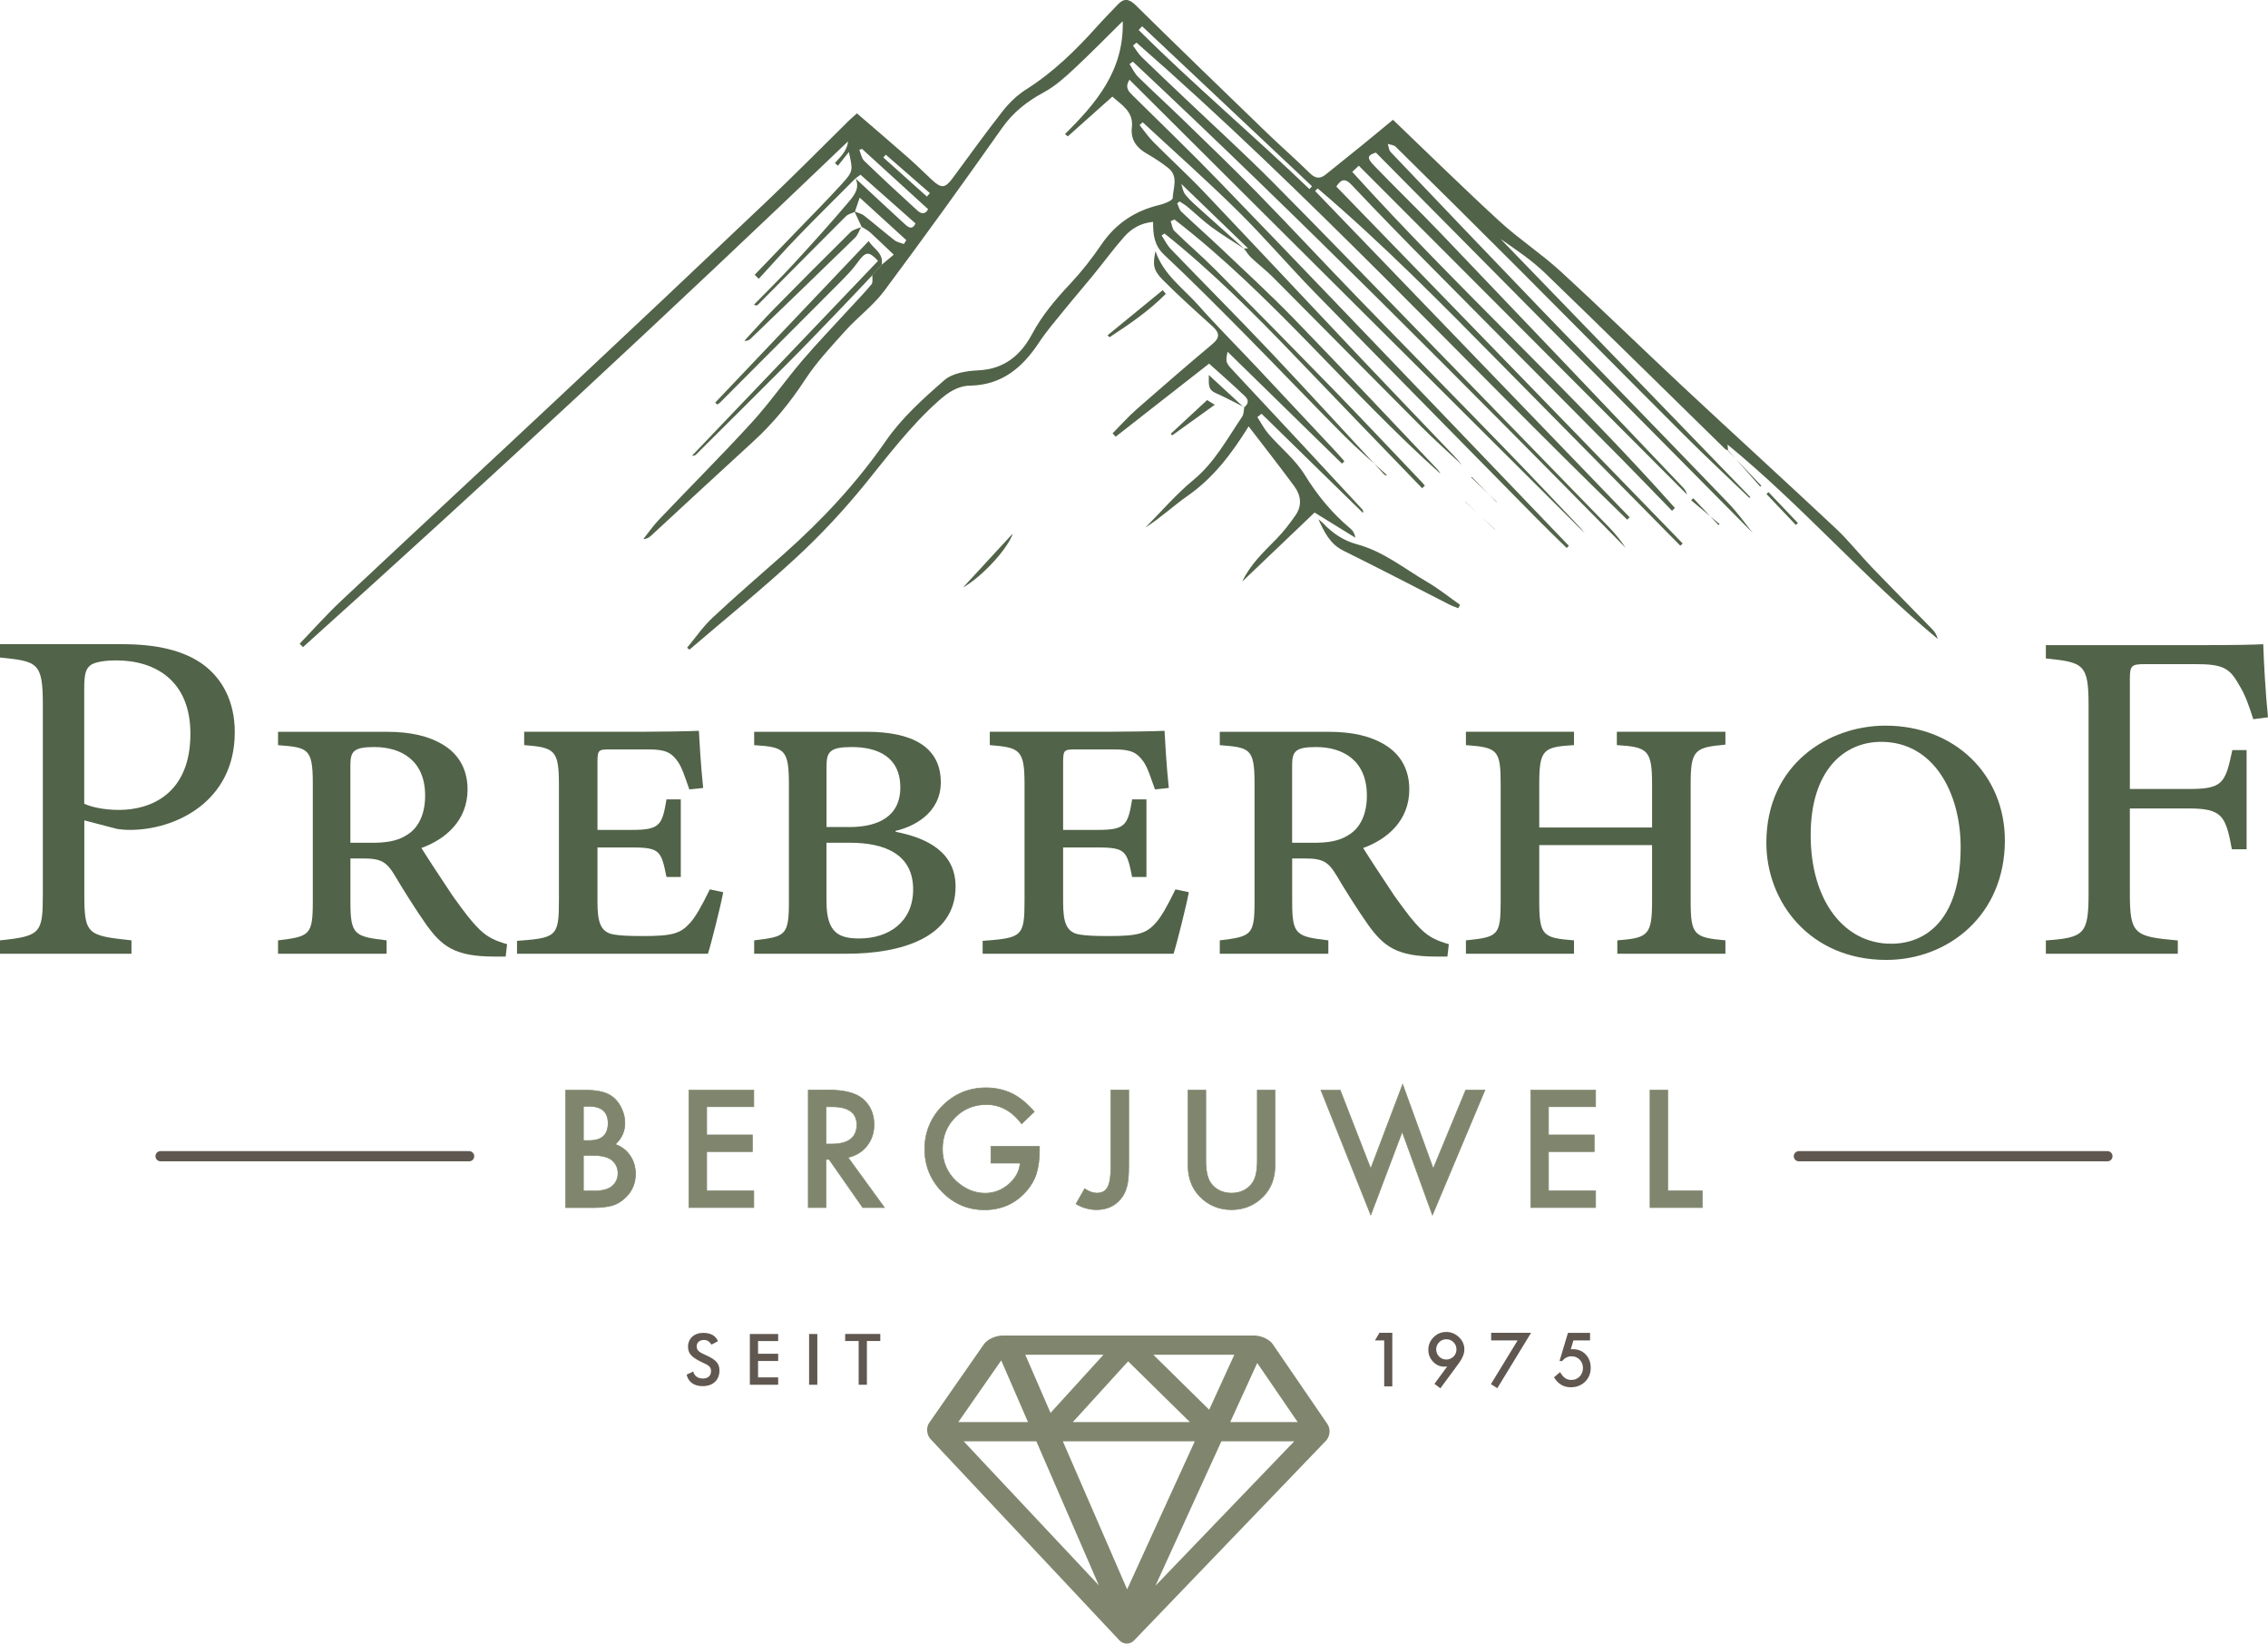 <?xml version="1.0" encoding="UTF-8"?>
<svg id="Ebene_1" xmlns="http://www.w3.org/2000/svg" viewBox="0 0 479.06 347.13">
  <defs>
    <style>
      .cls-1 {
        fill: #7f866d;
      }

      .cls-2 {
        fill: #605850;
      }

      .cls-3 {
        fill: #516348;
      }
    </style>
  </defs>
  <g>
    <g>
      <path class="cls-1" d="M119.49,255.05v-24.81h3.73c1.66,0,2.98.13,3.97.39,1,.26,1.84.69,2.52,1.3.7.63,1.25,1.42,1.66,2.36.42.95.63,1.92.63,2.89,0,1.78-.68,3.28-2.04,4.52,1.32.45,2.36,1.24,3.12,2.36.77,1.11,1.16,2.41,1.16,3.89,0,1.94-.69,3.58-2.06,4.92-.83.82-1.75,1.4-2.78,1.72-1.12.31-2.53.47-4.23.47h-5.67ZM123.23,240.89h1.17c1.39,0,2.41-.31,3.06-.92.65-.62.97-1.52.97-2.72s-.33-2.05-1-2.66c-.66-.61-1.63-.91-2.89-.91h-1.32v7.22ZM123.23,251.53h2.31c1.69,0,2.94-.33,3.73-1,.84-.72,1.25-1.63,1.25-2.73s-.4-1.97-1.21-2.7c-.78-.72-2.18-1.08-4.19-1.08h-1.9v7.51Z"/>
      <path class="cls-1" d="M125.16,255.11h-5.74v-24.95h3.8c1.66,0,3,.13,3.99.39,1,.26,1.86.7,2.55,1.32.7.64,1.26,1.44,1.67,2.39.42.96.63,1.94.63,2.92,0,1.75-.67,3.26-1.98,4.49,1.28.46,2.3,1.25,3.05,2.35.78,1.12,1.17,2.44,1.17,3.93,0,1.95-.7,3.62-2.08,4.97-.83.83-1.77,1.41-2.81,1.74-1.13.31-2.56.47-4.25.47ZM119.55,254.98h5.61c1.68,0,3.1-.16,4.21-.46,1.01-.32,1.94-.89,2.75-1.7,1.35-1.32,2.04-2.96,2.04-4.87,0-1.46-.39-2.75-1.15-3.85-.75-1.11-1.79-1.89-3.08-2.34l-.11-.04.08-.08c1.34-1.21,2.02-2.72,2.02-4.47,0-.96-.21-1.93-.62-2.87-.4-.93-.95-1.72-1.64-2.34-.67-.6-1.51-1.03-2.49-1.29-.98-.25-2.31-.38-3.95-.38h-3.66v24.68ZM125.55,251.59h-2.38v-7.64h1.96c2.02,0,3.45.37,4.24,1.09.81.74,1.23,1.66,1.23,2.75s-.43,2.06-1.28,2.78c-.8.67-2.07,1.01-3.77,1.01ZM123.3,251.46h2.25c1.67,0,2.91-.33,3.69-.98.82-.7,1.23-1.6,1.23-2.68s-.4-1.94-1.18-2.65c-.77-.7-2.16-1.06-4.15-1.06h-1.83v7.37ZM124.41,240.96h-1.24v-7.35h1.39c1.27,0,2.26.31,2.94.93.68.62,1.02,1.53,1.02,2.71s-.33,2.15-.99,2.77c-.66.63-1.7.94-3.11.94ZM123.3,240.82h1.11c1.37,0,2.38-.3,3.02-.91.63-.6.95-1.5.95-2.68s-.33-2.02-.97-2.61c-.65-.59-1.61-.89-2.85-.89h-1.25v7.08Z"/>
    </g>
    <g>
      <path class="cls-1" d="M159.22,233.75h-9.95v5.96h9.66v3.52h-9.66v8.29h9.95v3.52h-13.69v-24.81h13.69v3.52Z"/>
      <path class="cls-1" d="M159.29,255.11h-13.83v-24.95h13.83v3.65h-9.95v5.83h9.66v3.65h-9.66v8.16h9.95v3.65ZM145.6,254.98h13.56v-3.39h-9.95v-8.43h9.66v-3.39h-9.66v-6.1h9.95v-3.39h-13.56v24.68Z"/>
    </g>
    <g>
      <path class="cls-1" d="M179.13,244.47l7.68,10.57h-4.58l-7.09-10.16h-.67v10.16h-3.74v-24.81h4.39c3.28,0,5.65.62,7.1,1.85,1.61,1.37,2.41,3.18,2.41,5.43,0,1.76-.5,3.27-1.51,4.53-1.01,1.26-2.34,2.07-3.99,2.43ZM174.47,241.63h1.19c3.55,0,5.32-1.36,5.32-4.07,0-2.54-1.73-3.81-5.17-3.81h-1.33v7.87Z"/>
      <path class="cls-1" d="M186.94,255.11h-4.75l-7.09-10.16h-.57v10.16h-3.88v-24.95h4.45c3.28,0,5.68.63,7.15,1.86,1.62,1.38,2.43,3.22,2.43,5.48,0,1.76-.51,3.3-1.53,4.57-.99,1.24-2.31,2.06-3.92,2.43l7.7,10.6ZM182.27,254.98h4.41l-7.67-10.55.1-.02c1.63-.35,2.95-1.16,3.95-2.4.99-1.25,1.5-2.76,1.5-4.49,0-2.22-.8-4.03-2.39-5.38-1.44-1.22-3.81-1.83-7.06-1.83h-4.32v24.68h3.61v-10.16h.78l7.09,10.16ZM175.66,241.69h-1.26v-8.01h1.4c3.48,0,5.24,1.3,5.24,3.88,0,2.74-1.81,4.13-5.39,4.13ZM174.54,241.56h1.12c3.49,0,5.25-1.35,5.25-4,0-2.48-1.72-3.74-5.11-3.74h-1.27v7.74Z"/>
    </g>
    <g>
      <path class="cls-1" d="M209.32,242.13h10.25v.82c0,1.86-.22,3.51-.66,4.95-.43,1.33-1.15,2.57-2.17,3.73-2.3,2.59-5.23,3.89-8.79,3.89s-6.44-1.25-8.92-3.76c-2.47-2.52-3.71-5.54-3.71-9.06s1.26-6.65,3.78-9.16c2.52-2.52,5.58-3.78,9.19-3.78,1.94,0,3.75.4,5.43,1.19,1.61.79,3.19,2.08,4.74,3.86l-2.67,2.56c-2.04-2.71-4.52-4.07-7.44-4.07-2.63,0-4.83.91-6.61,2.72-1.78,1.78-2.67,4.01-2.67,6.69s.99,5.04,2.97,6.83c1.85,1.66,3.86,2.49,6.03,2.49,1.84,0,3.5-.62,4.97-1.86,1.47-1.25,2.29-2.75,2.46-4.5h-6.19v-3.52Z"/>
      <path class="cls-1" d="M207.96,255.58c-3.47,0-6.49-1.27-8.97-3.78-2.48-2.52-3.73-5.58-3.73-9.11s1.28-6.7,3.8-9.21c2.52-2.52,5.63-3.8,9.24-3.8,1.94,0,3.78.4,5.46,1.2,1.61.79,3.21,2.1,4.76,3.87l.04.05-2.77,2.65-.05-.06c-2.01-2.68-4.5-4.04-7.39-4.04-2.59,0-4.8.91-6.56,2.7-1.76,1.76-2.65,3.99-2.65,6.64s.99,5.01,2.95,6.78c1.83,1.64,3.84,2.47,5.98,2.47,1.82,0,3.47-.62,4.92-1.85,1.43-1.22,2.24-2.69,2.43-4.38h-6.18v-3.65h10.39v.89c0,1.86-.22,3.53-.66,4.97-.43,1.33-1.16,2.59-2.18,3.75-2.31,2.6-5.28,3.91-8.84,3.91ZM208.29,229.82c-3.58,0-6.65,1.26-9.15,3.76-2.49,2.48-3.76,5.55-3.76,9.11s1.24,6.52,3.69,9.02c2.45,2.48,5.44,3.74,8.87,3.74s6.46-1.3,8.74-3.87c1.01-1.14,1.73-2.39,2.16-3.7.43-1.42.66-3.08.66-4.93v-.75h-10.12v3.39h6.19v.07c-.18,1.76-1.01,3.29-2.49,4.54-1.47,1.25-3.16,1.88-5.01,1.88-2.17,0-4.21-.84-6.07-2.51-1.99-1.79-3-4.11-3-6.88s.9-4.95,2.69-6.73c1.78-1.82,4.02-2.74,6.65-2.74,2.91,0,5.42,1.36,7.45,4.03l2.57-2.46c-1.53-1.74-3.1-3.01-4.68-3.79-1.66-.78-3.48-1.18-5.4-1.18Z"/>
    </g>
    <g>
      <path class="cls-1" d="M238.42,230.23v16.05c0,1.92-.13,3.35-.4,4.29-.27,1.07-.72,1.98-1.37,2.72-1.25,1.47-2.91,2.2-4.98,2.2-1.56,0-3.03-.41-4.39-1.22l1.83-3.2c.91.61,1.76.92,2.56.92,1.11,0,1.89-.42,2.31-1.27.45-.85.67-2.32.67-4.44v-16.05h3.76Z"/>
      <path class="cls-1" d="M231.67,255.56c-1.57,0-3.06-.41-4.42-1.23l-.06-.03,1.9-3.32.06.04c.89.6,1.74.9,2.52.9,1.08,0,1.84-.41,2.25-1.23.44-.83.67-2.32.67-4.41v-16.12h3.9v16.12c0,1.91-.14,3.36-.4,4.31-.27,1.07-.73,2-1.38,2.74-1.26,1.48-2.95,2.22-5.03,2.22ZM227.37,254.25c1.33.78,2.77,1.18,4.3,1.18,2.04,0,3.7-.73,4.93-2.18.63-.73,1.09-1.63,1.35-2.69.27-.94.4-2.37.4-4.27v-15.99h-3.63v15.99c0,2.11-.23,3.61-.68,4.47-.44.87-1.24,1.31-2.37,1.31-.79,0-1.64-.3-2.53-.89l-1.76,3.08Z"/>
    </g>
    <g>
      <path class="cls-1" d="M254.69,230.23v14.95c0,2.13.35,3.69,1.04,4.68,1.04,1.42,2.5,2.14,4.39,2.14s3.36-.71,4.4-2.14c.7-.95,1.04-2.51,1.04-4.68v-14.95h3.74v15.97c0,2.61-.81,4.77-2.44,6.46-1.83,1.89-4.08,2.83-6.75,2.83s-4.91-.94-6.73-2.83c-1.63-1.69-2.44-3.85-2.44-6.46v-15.97h3.74Z"/>
      <path class="cls-1" d="M260.13,255.56c-2.67,0-4.96-.96-6.78-2.85-1.63-1.7-2.46-3.89-2.46-6.51v-16.04h3.88v15.01c0,2.11.35,3.67,1.03,4.64,1.02,1.4,2.48,2.11,4.33,2.11s3.33-.71,4.35-2.11c.68-.94,1.03-2.5,1.03-4.64v-15.01h3.88v16.04c0,2.62-.83,4.81-2.46,6.51-1.84,1.89-4.12,2.85-6.8,2.85ZM251.02,230.3v15.91c0,2.58.82,4.74,2.42,6.41,1.8,1.86,4.05,2.81,6.69,2.81s4.89-.94,6.7-2.81c1.61-1.67,2.42-3.83,2.42-6.41v-15.91h-3.61v14.88c0,2.17-.36,3.76-1.06,4.72-1.05,1.44-2.55,2.17-4.46,2.17s-3.39-.73-4.44-2.17c-.7-.99-1.06-2.58-1.06-4.72v-14.88h-3.61Z"/>
    </g>
    <g>
      <path class="cls-1" d="M283.07,230.23l6.46,16.59,6.75-17.79,6.46,17.79,6.86-16.59h4.07l-11.09,26.39-6.38-17.58-6.65,17.6-10.54-26.4h4.07Z"/>
      <path class="cls-1" d="M289.55,256.82l-10.64-26.66h4.21l6.41,16.47,6.75-17.8,6.46,17.8,6.81-16.47h4.21l-.04.09-11.16,26.55-6.38-17.57-6.65,17.59ZM279.1,230.3l10.44,26.15,6.66-17.61,6.38,17.59,10.98-26.14h-3.92l-6.91,16.7-6.46-17.78-6.75,17.78-6.51-16.71h-3.92Z"/>
    </g>
    <g>
      <path class="cls-1" d="M337.03,233.75h-9.95v5.96h9.66v3.52h-9.66v8.29h9.95v3.52h-13.69v-24.81h13.69v3.52Z"/>
      <path class="cls-1" d="M337.1,255.11h-13.83v-24.95h13.83v3.65h-9.95v5.83h9.66v3.65h-9.66v8.16h9.95v3.65ZM323.4,254.98h13.56v-3.39h-9.95v-8.43h9.66v-3.39h-9.66v-6.1h9.95v-3.39h-13.56v24.68Z"/>
    </g>
    <g>
      <path class="cls-1" d="M352.27,230.23v21.29h7.3v3.52h-11.04v-24.81h3.74Z"/>
      <path class="cls-1" d="M359.64,255.11h-11.18v-24.95h3.88v21.29h7.3v3.65ZM348.6,254.98h10.91v-3.39h-7.3v-21.29h-3.61v24.68Z"/>
    </g>
  </g>
  <g>
    <path class="cls-3" d="M365.1,95.2c-.27-.14-.58-.23-.79-.44-12.67-12.39-25.27-24.85-38.02-37.15-2.81-2.71-6.13-4.9-9.34-7.15,17.59,18.18,35.18,36.36,52.77,54.54-.06.06-.13.12-.19.17-4.55-4.37-9.17-8.67-13.63-13.13-11.83-11.81-23.57-23.71-35.39-35.54-8.53-8.54-17.11-17.03-25.71-25.51-.38-.38-1.11-.41-1.67-.6.19.58.22,1.31.6,1.71,10.68,11.21,21.36,22.42,32.1,33.57,13.06,13.55,26.19,27.03,39.24,40.59,1.87,1.95,3.48,4.15,5.14,6.29-26.48-26.73-52.97-53.46-79.59-80.32-1.78.57-2,1.07-.39,2.74,4.62,4.79,9.42,9.41,14.02,14.22,17.08,17.86,34.11,35.76,51.15,53.66.42.44.78.93.94,1.6-23.07-23.11-46.13-46.21-69.33-69.45-.25.24-.73.69-1.38,1.3,22.08,24.41,46.37,46.51,68.15,70.98-.2.2-.41.4-.61.6-3.58-3.68-7.13-7.39-10.74-11.04-13.4-13.53-26.84-27.02-40.23-40.57-5.61-5.67-11.19-11.37-16.66-17.18-1.55-1.65-2.34-1.09-3.28.31,24.44,25.18,48.8,50.28,73.16,75.38-.16.16-.33.32-.49.48-12.6-12.77-25.22-25.54-37.81-38.32-12.57-12.77-25.15-25.53-38.8-37.15-.18.19-.35.37-.53.56,22.14,22.97,44.28,45.94,66.43,68.91l-.51.5c-34.57-33.57-67.33-69-103.65-100.75-.25.2-.5.41-.75.61.62.83,1.14,1.75,1.87,2.46,3.1,3.02,6.27,5.98,9.41,8.97,6.05,5.75,12.24,11.38,18.13,17.3,10.21,10.26,20.25,20.69,30.35,31.06,13.56,13.93,27.12,27.86,40.67,41.81,1.34,1.38,2.56,2.87,3.64,4.49-34.22-34.72-68.52-69.35-104.09-102.69-.24.17-.48.35-.71.52.6.91,1.06,1.95,1.82,2.7,3.08,3.03,6.28,5.94,9.38,8.95,5.27,5.13,10.59,10.21,15.73,15.48,7.2,7.37,14.2,14.92,21.37,22.31,10.56,10.91,21.22,21.72,31.79,32.62,5.07,5.22,10.06,10.53,15.07,15.81.45.48.81,1.05,1.28,1.48-32.09-31.95-64.18-63.91-96.45-96.05-1.05,1.69-.14,2.5.71,3.35,6.05,5.99,12.2,11.89,18.12,18.01,16.47,17.04,32.84,34.17,49.24,51.27,8.25,8.6,16.49,17.21,24.74,25.81-.15.15-.3.31-.45.46-2.09-2.05-4.21-4.07-6.26-6.16-15.69-15.95-31.4-31.87-47.03-47.88-5.51-5.65-10.64-11.67-16.26-17.21-6.49-6.4-13.32-12.46-20.01-18.66-.22.19-.45.39-.67.58.96,1.19,1.84,2.48,2.91,3.57,3.54,3.56,7.26,6.95,10.72,10.59,11.14,11.72,22.19,23.54,33.3,35.28,6.44,6.81,12.94,13.55,19.41,20.33.6.63,1.15,1.31,1.77,2.02-2.93-2.74-5.86-5.33-8.61-8.1-10.45-10.47-20.82-21.01-31.26-31.49-1.47-1.48-3.14-2.76-4.66-4.19-.6-.56-1.03-1.3-1.54-1.95.35,0,.71,0,.9,0-4.75-4.59-9.49-9.16-14.12-13.63.19.53.31,1.6.88,2.31,1.01,1.25,2.27,2.3,3.47,3.39,2.97,2.68,5.96,5.33,8.94,7.99-2.3-1.5-4.66-2.92-6.87-4.54-1.81-1.32-3.42-2.9-5.15-4.34-.5-.42-1.09-.73-1.63-1.1-.17.13-.34.27-.51.4.29.59.43,1.33.88,1.76,2.8,2.66,5.7,5.21,8.49,7.86,5.15,4.9,10.41,9.71,15.35,14.81,10.14,10.45,20.1,21.07,30.13,31.62.29.31.56.65.76,1.05-19.34-17.26-35.56-37.79-56.19-53.69-.26.12-.53.24-.79.36.26.71.32,1.61.8,2.08,2.82,2.76,5.83,5.33,8.61,8.13,8.24,8.28,16.45,16.6,24.6,24.97,6.37,6.55,12.63,13.22,18.94,19.83.26.27.49.55.74.83-.19.19-.39.37-.58.56-8.86-9.19-17.75-18.36-26.58-27.59-8.83-9.22-17.85-18.23-27.83-26.21-.21.14-.41.28-.62.42.64.96,1.16,2.04,1.94,2.86,6.93,7.2,13.99,14.27,20.86,21.53,8.09,8.55,16.03,17.25,24.03,25.88.19.21.35.45.8.37-3.05-2.79-6.2-5.47-9.12-8.4-6.99-7.02-13.82-14.2-20.79-21.25-5.65-5.71-11.32-11.42-17.18-16.92-2.08-1.95-2.36-4.19-2.33-6.95-2.62.24-4.59,1.43-6.12,3.16-2.3,2.6-4.35,5.42-6.55,8.11-2.05,2.51-4.18,4.96-6.22,7.48-1.8,2.22-3.67,4.39-5.24,6.77-3.48,5.27-7.83,8.94-14.51,9.07-2.69.05-4.71,1.46-6.71,3.24-5.89,5.24-10.57,11.48-15.5,17.55-4.43,5.45-9.26,10.65-14.42,15.42-7.32,6.77-15.09,13.06-22.67,19.55-.17-.13-.33-.27-.5-.4,1.78-2.13,3.36-4.46,5.37-6.34,4.92-4.6,10.03-8.99,15.07-13.46,8.08-7.17,15.37-14.96,21.56-23.91,3.34-4.83,7.88-8.92,12.35-12.81,1.72-1.5,4.73-1.95,7.19-2.07,5.49-.26,8.96-3.23,11.34-7.68,2.15-4.02,5.02-7.38,8.11-10.67,2.37-2.53,4.54-5.3,6.49-8.17,3.04-4.48,7.13-7.19,12.34-8.42,1.02-.24,2.72-.92,2.75-1.46.1-2.12,1.26-4.59-.93-6.33-1.44-1.15-3.02-2.16-4.61-3.08-2.15-1.25-3.38-2.96-3.08-5.5.39-3.33-2.13-4.7-4.12-6.5-3.17,2.83-6.29,5.61-9.41,8.4-.2-.16-.4-.33-.6-.49,6.62-6.54,12.49-13.44,12.2-23.85-3.62,3.57-6.89,6.92-10.31,10.1-1.95,1.81-4,3.66-6.32,4.91-3.55,1.92-6.5,4.2-8.87,7.57-8.14,11.56-16.42,23.04-24.87,34.38-2.33,3.12-5.59,5.52-8.22,8.44-2.99,3.32-6.09,6.62-8.52,10.34-3.17,4.85-6.75,9.23-11.02,13.12-7.15,6.52-14.23,13.11-21.35,19.68-.45.41-.91.81-1.79.86,1.09-1.37,2.09-2.84,3.3-4.1,6.51-6.85,13.2-13.53,19.58-20.5,3.8-4.16,7.04-8.82,10.7-13.12,3.26-3.81,6.75-7.43,10.13-11.13,1.51-1.65,3.09-3.25,4.5-4.98.34-.41.13-1.27.18-1.92.65-.73,1.29-1.46,1.94-2.19.94-.78,1.88-1.55,2.57-2.13-1.89-1.8-3.41-3.29-4.98-4.71-.54-.49-1.24-.82-1.86-1.22l.07.06c-.51-1.08-1.01-2.17-1.52-3.25.67.27,1.44.42,1.99.84,2.19,1.71,4.29,3.53,6.48,5.24.53.41,1.3.53,1.96.78.17-.27.34-.55.51-.82-3.13-2.86-6.27-5.72-9.84-8.98-.44,1.3-.73,2.16-1.03,3.02-.64.3-1.42.46-1.89.93-6.23,6.22-12.42,12.48-18.63,18.72-.13.13-.38.15-.79-.04,2.76-2.84,5.6-5.61,8.28-8.53,4.02-4.37,8.01-8.78,11.84-13.32,1.07-1.27,2.31-2.85,1.33-4.84,3.37,3.14,6.73,6.29,10.13,9.4.8.73,1.76,1.76,2.55.12-3.92-3.47-7.76-6.87-11.62-10.29-.29.21-.68.49-1.06.77-4.06,4.08-8.17,8.13-12.17,12.26-2.82,2.92-5.51,5.96-8.26,8.95-.29-.28-.58-.57-.86-.85,2.81-2.92,5.61-5.84,8.42-8.75,3.33-3.46,6.73-6.85,9.96-10.41,2.48-2.74,2.38-2.83,1.51-6.77-.82,1.02-1.56,1.96-2.31,2.9-.21-.19-.43-.37-.64-.56.61-.7,1.28-1.36,1.81-2.12.5-.71.87-1.51.98-2.48-37.87,36.25-76.22,71.85-115.14,106.83-.24-.24-.47-.48-.71-.72,2.92-3.02,5.71-6.18,8.77-9.05,15.47-14.52,31.03-28.94,46.51-43.45,14.52-13.61,29-27.26,43.43-40.97,5.89-5.6,11.6-11.39,17.39-17.09.44-.43.91-.81,1.62-1.45,3.59,3.1,7.17,6.14,10.7,9.25,1.74,1.53,3.4,3.16,5.09,4.75,2.04,1.91,2.83,1.84,4.44-.34,3.5-4.73,6.92-9.51,10.55-14.13,1.36-1.73,3.04-3.37,4.89-4.54,5.76-3.65,10.56-8.32,15.06-13.36,1.39-1.56,2.88-3.03,4.3-4.56,1.32-1.42,2.39-1.34,3.84.08,9.15,9.01,18.39,17.94,27.63,26.87,3.01,2.91,6.17,5.65,9.14,8.59,1.18,1.17,2.17,1.27,3.39.29,2.59-2.08,5.18-4.15,7.76-6.25,2.21-1.79,4.39-3.62,6.43-5.3,7.69,7.35,15.02,14.57,22.6,21.52,4.04,3.7,8.7,6.73,12.73,10.43,8.73,8,17.21,16.29,25.87,24.38,10.75,10.04,21.63,19.94,32.35,30,2.7,2.53,5.01,5.49,7.58,8.17,4.24,4.41,8.55,8.75,12.81,13.13.52.53.92,1.18,1.13,2.02-15.51-12.86-28.73-28.21-44.4-41.05.04.48.08.91.12,1.33,0,0,.05-.06.05-.06ZM276.59,39.94c.18-.2.36-.41.54-.61-11.96-11.26-23.92-22.52-35.88-33.78-.25.26-.49.52-.74.78,11.65,11.6,24.23,22.21,36.08,33.61ZM182.08,31.43l-.57.24c.33.77.46,1.74,1.01,2.28,3.7,3.56,7.46,7.07,11.26,10.52,1.27,1.15,2,.27,2.25-.3-4.81-4.39-9.39-8.56-13.96-12.73ZM195.79,41.51c.21-.24.42-.48.63-.72-3.11-2.71-6.21-5.41-9.32-8.12-.17.2-.35.4-.52.59,3.07,2.75,6.14,5.5,9.2,8.25Z"/>
    <path class="cls-3" d="M262.77,86.07c1.71-1.42.23-2.32-.63-3.15-2.13-2.03-4.35-3.96-6.75-6.12-6.44,5.04-13.09,10.24-19.74,15.44-.21-.24-.43-.48-.64-.72,1.7-1.71,3.3-3.52,5.11-5.11,5.29-4.65,10.62-9.25,16.01-13.78,1.64-1.38,1.44-2.38-.01-3.7-3.55-3.21-7.12-6.41-10.49-9.8-2.05-2.07-2.17-3.25-1.56-6.09,1.7,5.02,5.86,7.83,9.04,11.42,3.89,4.39,8.05,8.54,12.08,12.82,5.52,5.86,11.02,11.74,16.52,17.62.77.82,1.52,1.68,2.27,2.52-.17.17-.35.34-.52.5-8.19-8.01-16.38-16.02-24.16-23.63-.51,2.37-.43,2.29,1.88,4.75,8.89,9.48,17.72,19.01,26.56,28.53.15.16.23.38.16.77-7.14-6.98-14.28-13.97-21.42-20.95l-.9.7c.78,1.19,1.44,2.49,2.36,3.56,2.54,2.92,5.68,5.43,7.67,8.66,2.67,4.34,5.8,8.12,9.67,11.36.5.42.87,1.01,1.01,1.9-2.91-1.8-5.83-3.59-8.62-5.32-4.92,4.7-10.03,9.57-15.28,14.58,1.73-3.68,4.55-6.27,7.22-9,1.5-1.53,2.83-3.26,4.05-5.02,1.4-2.02,1.14-4.19-.25-6.08-3.11-4.22-6.35-8.35-9.67-12.68-3.63,5.86-7.48,10.89-12.85,14.65-3.03,2.12-5.75,4.68-8.96,6.73,3.36-3.38,6.49-7.04,10.15-10.06,4.5-3.71,7.13-8.71,10.29-13.36.36-.53.32-1.32.46-2l-.06.06Z"/>
    <path class="cls-3" d="M186.22,55.93c-.65.73-1.29,1.46-1.94,2.19-2.22,2.34-4.42,4.7-6.66,7.02-3.7,3.84-7.38,7.71-11.15,11.49-6.44,6.47-12.93,12.88-19.4,19.32-.2.2-.44.35-.89.29,13.09-13.71,26.18-27.42,39.28-41.14-1.97-2.12-2.62-2.03-4.35.38-1.01,1.41-2.24,2.68-3.47,3.92-8.51,8.56-17.05,17.1-25.58,25.65-.16.16-.38.26-.56.39-.14-.14-.29-.27-.43-.41,10.73-11.29,21.46-22.59,32.42-34.13.96,1.65,3.21,2.5,2.74,5.04Z"/>
    <path class="cls-3" d="M278.49,109.68c.33.27.68.51.97.82,2,2.13,4.3,3.68,7.18,4.46,5.54,1.49,9.98,5.13,14.82,7.96,2.42,1.41,4.63,3.2,6.94,4.82-.13.24-.26.48-.39.72-.63-.26-1.29-.48-1.9-.79-7.44-3.79-14.84-7.66-22.33-11.35-2.86-1.41-4.06-3.96-5.29-6.63Z"/>
    <path class="cls-3" d="M181.94,47.87c-.44.78-.72,1.73-1.33,2.33-7.32,7.14-14.68,14.23-22.04,21.32-.31.3-.68.53-1.35.46,2.12-2.28,4.18-4.61,6.36-6.83,5.32-5.41,10.67-10.79,16.07-16.12.58-.57,1.56-.74,2.36-1.09,0,0-.07-.06-.07-.06Z"/>
    <path class="cls-3" d="M233.94,70.82c3.89-3.18,7.77-6.36,11.66-9.54.22.26.43.52.65.78-3.53,3.58-7.68,6.41-11.89,9.17-.14-.14-.27-.27-.41-.41Z"/>
    <path class="cls-3" d="M203.42,124.08c3.54-3.84,7.08-7.67,10.49-11.38-.85,2.88-6.23,8.97-10.49,11.38Z"/>
    <path class="cls-3" d="M262.83,86.01c-2.03-1.01-4.03-2.1-6.1-3.02-1.81-.81-1.3-2.25-1.41-3.8,2.62,2.42,5.04,4.65,7.45,6.88,0,0,.06-.06.06-.06Z"/>
    <path class="cls-3" d="M254.97,84.5c.38.23.87.53,1.62.99-3.06,2.2-6.02,4.33-8.99,6.46-.1-.11-.21-.22-.31-.33,2.52-2.34,5.04-4.67,7.68-7.12Z"/>
    <path class="cls-3" d="M365.05,95.25c2.33,2.45,4.65,4.89,6.98,7.34-.07.07-.15.14-.22.2-2.23-2.53-4.47-5.07-6.7-7.6,0,0-.05.06-.05.06Z"/>
    <path class="cls-3" d="M373.55,103.94c2.07,2.17,4.14,4.35,6.21,6.52-.14.14-.29.28-.43.42-2.07-2.18-4.14-4.35-6.2-6.53.14-.14.28-.27.42-.41Z"/>
    <path class="cls-3" d="M309.5,105.99c2.1,1.94,4.21,3.88,6.31,5.83-.01,0-.02.02-.03.03-2.1-1.97-4.2-3.95-6.29-5.92,0,.02.01.05.02.07Z"/>
    <path class="cls-3" d="M363.22,110.69c-2-1.68-4-3.35-6.01-5.03.15-.14.3-.28.45-.43,1.78,1.89,3.57,3.79,5.35,5.68.07-.08.14-.15.21-.23Z"/>
    <path class="cls-3" d="M316.16,106.01c-1.8-1.73-3.6-3.46-5.41-5.19.04-.04.07-.08.11-.11,1.74,1.78,3.49,3.55,5.23,5.33.02,0,.05-.02.07-.03Z"/>
  </g>
  <g>
    <path class="cls-2" d="M99.09,245.28H33.92c-.59,0-1.08-.48-1.08-1.08s.48-1.08,1.08-1.08h65.17c.59,0,1.08.48,1.08,1.08s-.48,1.08-1.08,1.08Z"/>
    <path class="cls-2" d="M445.14,245.28h-65.17c-.59,0-1.08-.48-1.08-1.08s.48-1.08,1.08-1.08h65.17c.59,0,1.08.48,1.08,1.08s-.48,1.08-1.08,1.08Z"/>
  </g>
  <g>
    <g>
      <path class="cls-3" d="M25.95,136.06c7.14,0,12.87,1.31,17,4.32,3.92,2.92,6.64,7.64,6.64,14.28,0,14.68-12.57,20.62-22.12,20.62-1.11,0-2.11-.1-2.72-.2l-6.94-1.81v15.69c0,8.45.7,8.65,9.96,9.65v2.82H0v-2.82c8.65-.9,9.05-1.51,9.05-9.86v-39.92c0-8.95-1.11-9.15-9.05-9.96v-2.82h25.95ZM17.8,169.75c1.21.6,3.92,1.31,7.34,1.31,6.74,0,15.08-3.42,15.08-16.09,0-11.06-7.24-15.49-15.69-15.49-2.92,0-5.03.5-5.63,1.21-.8.7-1.11,1.91-1.11,4.63v24.44Z"/>
      <path class="cls-3" d="M106.8,202.03h-2.41c-8.35,0-11.06-2.21-14.28-6.64-2.21-3.12-5.23-7.94-6.64-10.36-1.81-3.02-2.92-3.72-6.84-3.72h-2.61v9.25c0,6.94.91,7.24,7.64,8.05v2.82h-22.93v-2.82c6.64-.8,7.34-1.11,7.34-8.05v-25.24c0-7.34-1.11-7.44-7.34-7.94v-2.82h22.93c5.13,0,8.95.9,12.07,2.82,2.92,1.81,5.03,4.83,5.03,9.35,0,6.64-4.73,10.56-9.75,12.37,1.31,2.11,4.42,6.84,6.64,10.16,2.61,3.62,3.82,5.23,5.53,6.94,1.81,1.81,3.52,2.51,5.93,3.22l-.3,2.61ZM78.54,178c2.82,0,5.33-.3,7.34-1.61,2.72-1.61,3.92-4.73,3.92-8.35,0-7.34-4.93-10.26-10.76-10.26-4.32,0-5.03.91-5.03,3.82v16.39h4.53Z"/>
      <path class="cls-3" d="M152.76,188.46c-.5,2.72-2.51,10.76-3.22,12.97h-40.33v-2.72c8.35-.6,8.85-.9,8.85-8.55v-24.44c0-7.34-.91-7.84-7.34-8.35v-2.82h25.34c3.82,0,9.65-.1,11.56-.2.1,1.91.4,7.34.91,12.07l-2.92.3c-.91-2.51-1.51-4.53-2.41-5.83-1.41-2.01-2.72-2.61-6.24-2.61h-7.84c-2.72,0-2.92,0-2.92,2.82v14.18h7.34c5.83,0,6.34-1.01,7.24-6.44h3.02v16.39h-3.02c-1.11-5.43-1.31-6.24-7.24-6.24h-7.34v11.57c0,4.32.7,6.44,3.62,6.84,1.31.2,2.82.3,5.93.3,6.23,0,7.94-.5,9.96-2.72,1.21-1.31,2.51-3.62,4.22-7.14l2.82.6Z"/>
      <path class="cls-3" d="M166.64,166.03c0-7.64-.7-8.25-7.34-8.65v-2.82h23.83c9.45,0,15.59,3.12,15.59,10.66,0,6.64-5.93,9.45-9.55,10.26v.2c6.74,1.31,12.67,4.32,12.67,11.57,0,10.86-11.67,14.18-22.93,14.18h-19.61v-2.82c6.54-.8,7.34-.9,7.34-8.15v-24.44ZM179.41,174.68c6.03,0,10.76-2.21,10.76-8.35,0-6.44-4.73-8.55-10.26-8.55-4.63,0-5.33,1.01-5.33,4.12v12.77h4.83ZM174.58,190.47c0,6.64,2.72,7.74,6.94,7.74,6.13,0,11.36-3.42,11.36-10.36,0-7.34-5.83-9.86-13.38-9.86h-4.93v12.47Z"/>
      <path class="cls-3" d="M251.11,188.46c-.5,2.72-2.51,10.76-3.22,12.97h-40.33v-2.72c8.35-.6,8.85-.9,8.85-8.55v-24.44c0-7.34-.91-7.84-7.34-8.35v-2.82h25.34c3.82,0,9.65-.1,11.57-.2.1,1.91.4,7.34.9,12.07l-2.92.3c-.91-2.51-1.51-4.53-2.41-5.83-1.41-2.01-2.72-2.61-6.23-2.61h-7.84c-2.71,0-2.92,0-2.92,2.82v14.18h7.34c5.83,0,6.34-1.01,7.24-6.44h3.02v16.39h-3.02c-1.11-5.43-1.31-6.24-7.24-6.24h-7.34v11.57c0,4.32.7,6.44,3.62,6.84,1.31.2,2.82.3,5.93.3,6.23,0,7.95-.5,9.96-2.72,1.21-1.31,2.51-3.62,4.22-7.14l2.82.6Z"/>
      <path class="cls-3" d="M305.72,202.03h-2.41c-8.35,0-11.06-2.21-14.28-6.64-2.21-3.12-5.23-7.94-6.64-10.36-1.81-3.02-2.92-3.72-6.84-3.72h-2.61v9.25c0,6.94.9,7.24,7.64,8.05v2.82h-22.93v-2.82c6.64-.8,7.34-1.11,7.34-8.05v-25.24c0-7.34-1.11-7.44-7.34-7.94v-2.82h22.93c5.13,0,8.95.9,12.07,2.82,2.92,1.81,5.03,4.83,5.03,9.35,0,6.64-4.73,10.56-9.75,12.37,1.31,2.11,4.42,6.84,6.64,10.16,2.61,3.62,3.82,5.23,5.53,6.94,1.81,1.81,3.52,2.51,5.93,3.22l-.3,2.61ZM277.46,178c2.82,0,5.33-.3,7.34-1.61,2.72-1.61,3.92-4.73,3.92-8.35,0-7.34-4.93-10.26-10.76-10.26-4.32,0-5.03.91-5.03,3.82v16.39h4.53Z"/>
      <path class="cls-3" d="M341.62,201.43v-2.82c6.54-.5,7.34-1.11,7.34-8.35v-11.77h-23.83v11.77c0,7.34.7,7.84,7.34,8.35v2.82h-22.83v-2.82c6.84-.7,7.34-1.01,7.34-8.35v-24.54c0-7.34-.6-7.84-7.34-8.35v-2.82h22.83v2.82c-6.54.4-7.34.9-7.34,8.35v9.05h23.83v-9.05c0-7.34-.91-7.95-7.44-8.35v-2.82h22.93v2.72c-6.54.6-7.34,1.11-7.34,8.45v24.54c0,7.24.7,7.74,7.34,8.35v2.82h-22.83Z"/>
      <path class="cls-3" d="M398.24,153.26c14.78,0,25.24,10.46,25.24,24.24,0,15.79-11.97,25.24-25.04,25.24-16.09,0-25.34-12.17-25.34-24.74,0-16.59,13.17-24.74,25.14-24.74ZM397.34,156.68c-7.84,0-14.88,6.03-14.88,19.71s6.94,22.93,17,22.93c7.64,0,14.68-5.43,14.68-20.41,0-11.36-5.63-22.23-16.79-22.23Z"/>
    </g>
    <path class="cls-3" d="M475.95,151.9c-.9-2.81-1.7-5.21-3.11-7.42-1.91-3.41-3.41-4.21-9.02-4.21h-10.73c-2.91,0-3.21.3-3.21,3.21v23.16h12.43c7.22,0,7.72-1.2,9.22-8.22h3.01v20.95h-3.11c-1.3-7.02-2.01-8.62-9.12-8.62h-12.43v17.95c0,8.72,1,9.12,10.13,9.93v2.81h-27.87v-2.81c8.12-.6,9.02-1.3,9.02-9.93v-39.7c0-8.72-1-9.12-9.02-9.93v-2.81h31.78c9.02,0,12.43-.1,14.14-.2.1,3.61.5,10.63,1,15.44l-3.11.4Z"/>
  </g>
  <g>
    <path class="cls-2" d="M146.43,289.68c.26.96.98,1.47,2.07,1.47s1.69-.63,1.69-1.59c0-1.05-.79-1.3-1.91-1.84-1.9-.93-2.95-1.65-2.95-3.27,0-1.73,1.27-2.94,3.22-2.94,1.59,0,2.69.65,3.09,1.77l-1.36.71c-.42-.66-.92-.98-1.59-.98-.94,0-1.53.54-1.53,1.35,0,1.03.84,1.35,2.04,1.9,1.89.87,2.77,1.63,2.77,3.18,0,2-1.33,3.32-3.55,3.32-1.83,0-3.03-.87-3.39-2.43l1.4-.65Z"/>
    <path class="cls-2" d="M158.39,281.75h5.98v1.49h-4.25v2.68h4.25v1.53h-4.25v3.46h4.25v1.56h-5.98v-10.72Z"/>
    <path class="cls-2" d="M170.9,281.75h1.74v10.72h-1.74v-10.72Z"/>
    <path class="cls-2" d="M183.11,292.47h-1.74v-9.24h-2.85v-1.49h7.42v1.49h-2.83v9.24Z"/>
  </g>
  <g>
    <path class="cls-2" d="M292.39,283.1h-1.96l.94-1.6h2.72v11.31h-1.71v-9.71Z"/>
    <path class="cls-2" d="M304.24,293.21l-1.25-.93,2.7-3.68c-.15.02-.27.04-.37.04s-.19.01-.25.01c-.91,0-1.7-.35-2.37-1.05-.66-.69-1-1.53-1-2.5,0-1.04.37-1.93,1.11-2.67s1.63-1.11,2.67-1.11,1.93.37,2.69,1.1c.76.73,1.14,1.59,1.14,2.58,0,.88-.37,1.83-1.11,2.85l-3.95,5.36ZM303.36,284.97c0,.61.21,1.12.62,1.54.42.42.93.63,1.52.63s1.09-.21,1.51-.62.63-.92.63-1.52-.21-1.1-.63-1.52-.92-.62-1.52-.62-1.09.21-1.5.62-.63.92-.63,1.49Z"/>
    <path class="cls-2" d="M320.55,283.1h-5.58v-1.6h8.43l-7.13,11.7-1.35-.86,5.64-9.24Z"/>
    <path class="cls-2" d="M335.84,283.1h-3.49l-.56,1.88c.08,0,.16-.02.24-.02.08,0,.15,0,.21,0,1.1,0,2,.37,2.7,1.11.71.74,1.06,1.68,1.06,2.83s-.4,2.17-1.2,2.94c-.8.77-1.81,1.16-3.02,1.16-1.5,0-2.68-.7-3.54-2.11l1.29-1.09c.36.61.72,1.03,1.08,1.28.36.25.8.37,1.33.37.68,0,1.26-.24,1.72-.72.46-.49.7-1.09.7-1.79s-.23-1.31-.69-1.77c-.46-.47-1.03-.71-1.72-.71-.77,0-1.43.33-1.98,1h-.56l1.78-5.95h4.67v1.6Z"/>
  </g>
  <path class="cls-1" d="M280.44,300.85l-11.62-16.98c-.68-.99-2.43-1.8-3.89-1.8h-26.74s-.06,0-.09,0c-.02,0-.05,0-.07,0h-26.26c-1.46,0-3.22.81-3.91,1.79l-11.59,16.65c-.69.99-.55,2.54.3,3.45l39.87,42.48c.43.46,1,.69,1.56.69s1.13-.22,1.56-.67l40.52-42.17c.86-.9,1.02-2.45.34-3.44h0ZM274.1,300.35h-14.24l5.7-12.48,8.54,12.48ZM243.61,286.13h17.11l-5.31,11.61-11.8-11.61ZM251.33,300.35h-24.72l11.68-12.83,13.04,12.83ZM221.9,298.41l-5.33-12.28h16.51l-11.18,12.28ZM252.37,304.41l-14.29,31.27-13.58-31.27h27.86,0ZM232.12,334.85l-28.57-30.44h15.35l13.21,30.44ZM258,304.41h15.38l-29.32,30.51,13.93-30.51ZM211.48,287.32l5.66,13.03h-14.72l9.07-13.03Z"/>
</svg>